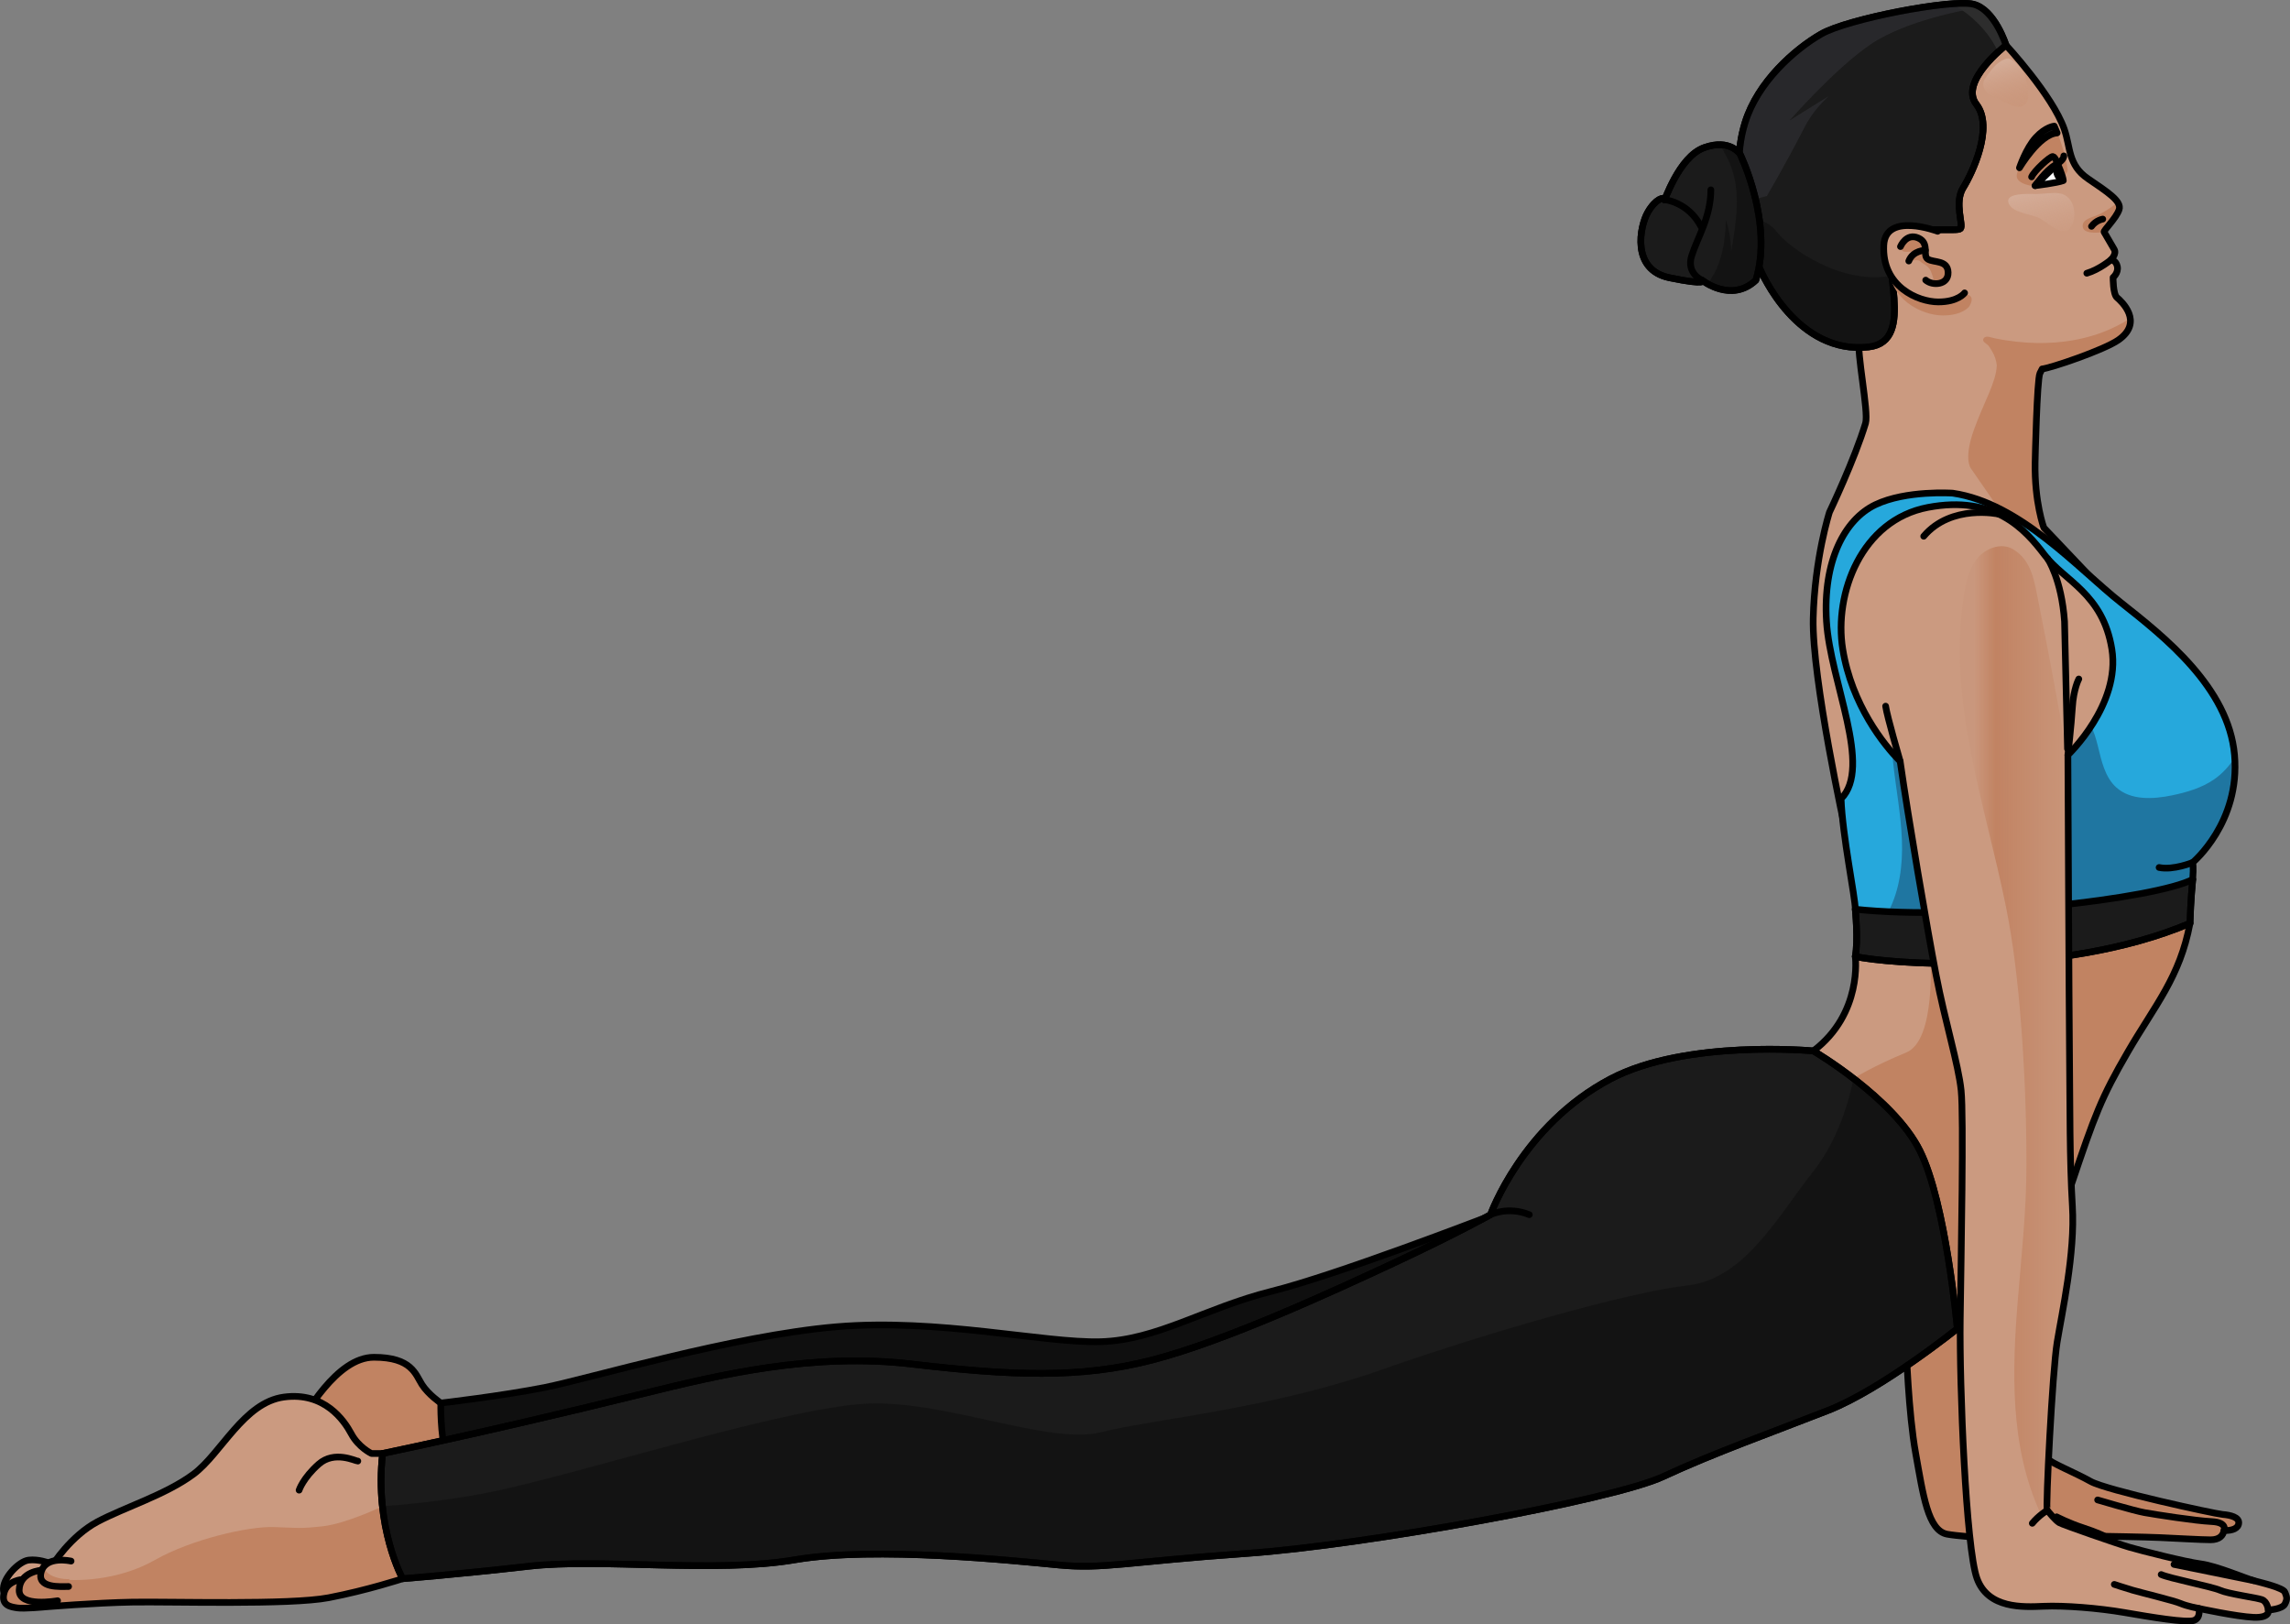 <?xml version="1.0" encoding="utf-8"?>
<!-- Generator: Adobe Illustrator 22.0.0, SVG Export Plug-In . SVG Version: 6.00 Build 0)  -->
<svg version="1.1" id="Layer_1" xmlns="http://www.w3.org/2000/svg" xmlns:xlink="http://www.w3.org/1999/xlink" x="0px" y="0px"
	 width="342.457px" height="242.936px" viewBox="0 0 342.457 242.936" enable-background="new 0 0 342.457 242.936"
	 xml:space="preserve">
<rect x="0" y="0" width="342.457" height="242.936" fill="#808080" stroke="none"/>
<g>
	<path fill="#CB9A80" d="M7.252,233.723c0,0-1.495-0.58-2.965-0.411c-1.471,0.168-4.004,2.777-3.772,4.58s6.738,0.735,6.738,0.735"
		/>
	<path fill="none" stroke="#000000" stroke-linecap="round" stroke-linejoin="round" stroke-miterlimit="10" d="M7.252,233.723
		c0,0-1.495-0.58-2.965-0.411c-1.471,0.168-4.004,2.777-3.772,4.58s6.738,0.735,6.738,0.735"/>
	<path fill="#C18362" d="M65.919,209.825c0,0-1.857-1.258-2.822-2.775c-0.965-1.517-1.517-4.069-7.172-4.069
		s-10.206,8.689-11.517,10.275s0,4.276,0,4.276l8.413,7.862l10.068-2.541l5.933-4.739L65.919,209.825z"/>
	<path fill="none" stroke="#000000" stroke-linecap="round" stroke-linejoin="round" stroke-miterlimit="10" d="M65.919,209.825
		c0,0-1.857-1.258-2.822-2.775c-0.965-1.517-1.517-4.069-7.172-4.069s-10.206,8.689-11.517,10.275s0,4.276,0,4.276l8.413,7.862
		l10.068-2.541l5.933-4.739L65.919,209.825z"/>
	<path fill="#CB9A80" d="M3.388,236.208c0,0-2.291,0.098-2.778,2.009s1.012,2.098,1.986,2.248s4.122-0.15,4.122-0.15
		s7.462-0.615,13.077-0.717s23.529,0.459,29.344-0.657c5.815-1.116,11.07-2.847,11.07-2.847s-1.325-15.85-2.989-18.723h-1.672
		c0,0-1.938-0.929-3.012-2.941c-1.073-2.012-4.024-6.305-10.061-5.5c-6.037,0.805-9.39,8.451-13.549,11.537
		s-10.329,4.964-14.354,7.11c-4.024,2.146-6.707,6.439-6.707,6.439"/>
	<path fill="#C18362" d="M2.596,240.465c0.974,0.15,4.122-0.15,4.122-0.15s7.462-0.615,13.077-0.717
		c5.615-0.102,23.529,0.459,29.344-0.657c5.815-1.116,11.07-2.847,11.07-2.847s-0.473-5.656-1.209-10.823h-1.805
		c0,0-5.432,2.605-8.952,2.988c-3.52,0.382-3.61,0.233-7.331,0.113c-3.722-0.12-12.257,1.805-17.767,4.94
		c-5.51,3.134-12.005,3.232-14.537,2.799c-0.685-0.117-1.527-0.623-2.39-1.29l-2.831,1.387c0,0-2.291,0.097-2.778,2.009
		C0.123,240.128,1.621,240.315,2.596,240.465z"/>
	<path fill="none" stroke="#000000" stroke-linecap="round" stroke-linejoin="round" stroke-miterlimit="10" d="M3.388,236.208
		c0,0-2.291,0.098-2.778,2.009s1.012,2.098,1.986,2.248s4.122-0.15,4.122-0.15s7.462-0.615,13.077-0.717s23.529,0.459,29.344-0.657
		c5.815-1.116,11.07-2.847,11.07-2.847s-1.325-15.85-2.989-18.723h-1.672c0,0-1.938-0.929-3.012-2.941
		c-1.073-2.012-4.024-6.305-10.061-5.5c-6.037,0.805-9.39,8.451-13.549,11.537s-10.329,4.964-14.354,7.11
		c-4.024,2.146-6.707,6.439-6.707,6.439"/>
	<path fill="#0F0F0F" stroke="#000000" stroke-linecap="round" stroke-linejoin="round" stroke-miterlimit="10" d="M221.919,182.191
		c0.148-0.08-21.937,8.466-31.815,10.936c-9.878,2.47-17.052,7.291-25.519,7.526s-24.225-3.528-39.513-2.234
		s-37.044,7.762-43.511,9.055c-6.468,1.294-15.641,2.352-15.641,2.352s-0.118,4.506,0.823,8.074
		c10.701,1.804,91.609-3.84,91.609-3.84l56.447-10.113l8.099-16.817L221.919,182.191z"/>
	<g>
		<g>
			<g>
				<path fill="#CB9A80" d="M305.644,78.922c0,0-1.414-3.795-1.303-9.773c0.009-0.495,0.275-12.395,0.717-13.32
					c0.109-0.229,0.222-0.438,0.334-0.655c1.247-0.111,9.235-2.822,11.39-4.321c3.884-2.702,0.413-5.841-0.196-6.35
					c-0.61-0.508-0.583-3.011-0.583-3.011s0.817-0.673,0.638-1.621c-0.179-0.947-0.949-1.028-0.949-1.028s0.882-0.86,0.476-1.547
					c-0.477-0.803-1.517-2.606-1.517-2.606c-0.079-0.231,1.82-2.066,2.25-3.339c0.431-1.273-1.784-2.662-4.658-4.63
					c-3.015-2.063-2.573-4.65-3.549-7.432c-1.778-5.06-8.705-12.538-8.705-12.538s-6.338-1.82-11.207,2.342
					c-4.869,4.162-19.537,29.398-17.42,35.591c0.744,2.178,2.07,3.848,3.533,5.218c1.068,0.355,2.12,0.705,3.164,1.05
					c-0.458,1.575,1.427,10.672,0.925,12.338c-1.637,5.432-5.399,13.311-5.399,13.311s-2.22,6.893-2.431,15.873
					c-0.211,8.979,4.803,31.687,4.803,31.687l9.684,0.989l13.792-19.15l2.771-9.201l13.039-7.759L305.644,78.922z"/>
				<path fill="#C18362" d="M298.773,51.15l0.311,0.09C298.848,50.588,298.773,51.15,298.773,51.15z"/>
				<path fill="#C18362" d="M311.465,33.95c0.172,1.263,3.185,0.741,3.185,0.741c-0.079-0.231,1.82-2.066,2.251-3.339
					c0.116-0.342,0.035-0.692-0.191-1.06c-0.7,0.507-1.815,1.285-2.562,1.66C312.989,32.535,311.294,32.686,311.465,33.95z"/>
				<path fill="#C18362" d="M305.058,55.829c0.11-0.229,0.222-0.438,0.334-0.655c1.247-0.111,9.236-2.822,11.391-4.321
					c1.172-0.816,1.667-1.67,1.78-2.481c0.017-0.253,0.033-0.514-0.008-0.789c-0.614,0.442-1.303,0.81-1.952,1.143
					c-2.449,1.257-5.146,2.009-7.872,2.352c-1.831,0.231-3.684,0.276-5.526,0.165c-1.079-0.065-2.154-0.184-3.223-0.35
					c-0.575-0.089-1.148-0.193-1.719-0.309c-0.398-0.081-1.183-0.419-1.532-0.086c-0.054,0.051-0.093,0.102-0.118,0.152
					c-0.23,0.444,0.443,0.722,0.674,0.966c0.242,0.255,0.437,0.625,0.62,0.925c0.387,0.634,0.625,1.356,0.703,2.095
					c-0.109,2.599-1.915,5.443-3.426,9.651c-1.583,4.409-0.451,5.761-0.451,5.761c1.401,2.027,2.801,4.054,4.201,6.081
					c0.555,0.803,1.1,1.722,1.679,2.639l5.032,0.153c0,0-1.414-3.795-1.303-9.773C304.35,68.654,304.616,56.755,305.058,55.829z"/>
				<path fill="none" stroke="#000000" stroke-linecap="round" stroke-linejoin="round" stroke-miterlimit="10" d="M305.644,78.922
					c0,0-1.414-3.795-1.303-9.773c0.009-0.495,0.275-12.395,0.717-13.32c0.109-0.229,0.222-0.438,0.334-0.655
					c1.247-0.111,9.235-2.822,11.39-4.321c3.884-2.702,0.413-5.841-0.196-6.35c-0.61-0.508-0.583-3.011-0.583-3.011
					s0.817-0.673,0.638-1.621c-0.179-0.947-0.949-1.028-0.949-1.028s0.882-0.86,0.476-1.547c-0.477-0.803-1.517-2.606-1.517-2.606
					c-0.079-0.231,1.82-2.066,2.25-3.339c0.431-1.273-1.784-2.662-4.658-4.63c-3.015-2.063-2.573-4.65-3.549-7.432
					c-1.778-5.06-8.705-12.538-8.705-12.538s-6.338-1.82-11.207,2.342c-4.869,4.162-19.537,29.398-17.42,35.591
					c0.744,2.178,2.07,3.848,3.533,5.218c1.068,0.355,2.12,0.705,3.164,1.05c-0.458,1.575,1.427,10.672,0.925,12.338
					c-1.637,5.432-5.399,13.311-5.399,13.311s-2.22,6.893-2.431,15.873c-0.211,8.979,4.803,31.687,4.803,31.687l9.684,0.989
					l13.792-19.15l2.771-9.201l13.039-7.759L305.644,78.922z"/>
				<path fill="#C18362" d="M304.301,27.878c0,0-2.824-0.278-2.714-1.652c0.11-1.374,3.182-6.262,6.048-6.342
					c0.847,1.789,1.61,5.132,1.563,5.578C309.045,26.915,304.301,27.878,304.301,27.878z"/>
				<path fill="none" stroke="#000000" stroke-linecap="round" stroke-linejoin="round" stroke-miterlimit="10" d="M314.457,32.766
					c0,0-1.013,0.16-1.683,1.084"/>
				<path fill="#1B1B1B" stroke="#000000" stroke-linecap="round" stroke-linejoin="round" stroke-miterlimit="10" d="
					M301.999,25.097c0,0,2.95-5.018,5.636-5.213l-0.431-1.025c0,0-1.284,0.103-2.762,1.712S301.999,25.097,301.999,25.097z"/>
				<path fill="none" stroke="#000000" stroke-linecap="round" stroke-linejoin="round" stroke-miterlimit="10" d="M304.341,27.763
					c0,0,1.688-2.374,3.037-3.103c1.348-0.728,1.253-1.346,1.253-1.346"/>
				<path fill="#FFFFFF" d="M307.691,24.478c0,0,0.802,1.789,0.865,2.532c-0.947,0.362-4.215,0.753-4.215,0.753L307.691,24.478z"/>
				<path fill="none" stroke="#000000" stroke-linecap="round" stroke-linejoin="round" stroke-miterlimit="10" d="M307.691,24.478
					c0,0,0.802,1.789,0.865,2.532c-0.947,0.362-4.215,0.753-4.215,0.753L307.691,24.478z"/>
				<path fill="none" stroke="#000000" stroke-linecap="round" stroke-linejoin="round" stroke-miterlimit="10" d="M307.691,24.478
					c0,0-0.33-1.01-0.702-1.069c-0.372-0.059-2.801,2.146-3.176,3.044"/>
				<path d="M308.225,25.795c0.207,0.604,0.133,1.176-0.162,1.277c-0.297,0.102-0.705-0.306-0.911-0.91
					c-0.206-0.604-0.133-1.176,0.164-1.277C307.611,24.783,308.019,25.191,308.225,25.795z"/>
				<path fill="#1B1B1B" stroke="#000000" stroke-linecap="round" stroke-linejoin="round" stroke-miterlimit="10" d="
					M283.112,34.849c6.364-0.885,9.578-0.213,10.067-0.668c0.489-0.455-0.968-3.895,0.399-6.089s4.63-9.067,1.982-12.486
					c-2.647-3.419,4.427-8.854,4.427-8.854s-1.678-5.353-4.911-6.126c-3.231-0.773-18.762,2.175-22.741,4.467
					c-3.978,2.292-9.498,7.17-11.371,13.241c-1.363,4.419-0.639,7.145-1.068,8.752c0.947,2.631,1.57,5.468,1.613,8.239
					c1.381,1.133,1.24,3.633,1.54,4.508c0.394,1.149,5.803,13.258,16.405,12.054C286.753,51.059,281.049,38.914,283.112,34.849z"/>
				<g>
					<path opacity="0.5" fill="#37373C" d="M259.897,27.086c0.359,0.998,0.672,2.025,0.924,3.069l3.391-0.829
						c0,0,2.421-4.046,5.714-10.419c0.926-1.793,2.21-3.297,3.572-4.546l-5.894,3.674c0,0,6.936-7.935,12.276-11.496
						c5.341-3.561,14.472-5.119,14.472-5.119l-0.648-0.916c-4.945-0.047-17.801,2.535-21.369,4.59
						c-3.978,2.292-9.498,7.17-11.371,13.241C259.603,22.753,260.327,25.479,259.897,27.086z"/>
				</g>
				<path fill="#2D2D2D" d="M294.365,2.22c-0.764-0.61-1.549-1.122-2.344-1.591c1.306-0.097,2.349-0.098,2.957,0.035
					c3.344,0.731,5.01,6.089,5.01,6.089s-0.499,0.374-1.19,0.988C297.84,5.692,296.368,3.818,294.365,2.22z"/>
				<path opacity="0.5" fill="#0C0C0C" d="M282.906,41.22c-7.5,1.446-15.257-4.079-17.122-6.469
					c-1.336-1.712-2.709-1.967-4.448-1.81c0.005,0.041,0.007,0.082,0.012,0.124c0.032,0.261,0.056,0.522,0.079,0.784
					c0.01,0.117,0.023,0.235,0.032,0.352c0.026,0.376,0.044,0.751,0.05,1.125c1.381,1.133,1.24,3.633,1.54,4.509
					c0.304,0.885,3.587,8.269,9.923,11.066c1.833,0.687,3.974,1.08,6.482,0.988C284.211,51.348,283.446,46.003,282.906,41.22z"/>
				<path fill="none" stroke="#000000" stroke-linecap="round" stroke-linejoin="round" stroke-miterlimit="10" d="M283.112,34.849
					c6.364-0.885,9.578-0.213,10.067-0.668c0.489-0.455-0.968-3.895,0.399-6.089s4.63-9.067,1.982-12.486
					c-2.647-3.419,4.427-8.854,4.427-8.854s-1.678-5.353-4.911-6.126c-3.231-0.773-18.762,2.175-22.741,4.467
					c-3.978,2.292-9.498,7.17-11.371,13.241c-1.363,4.419-0.639,7.145-1.068,8.752c0.947,2.631,1.57,5.468,1.613,8.239
					c1.381,1.133,1.24,3.633,1.54,4.508c0.394,1.149,5.803,13.258,16.405,12.054C286.753,51.059,281.049,38.914,283.112,34.849z"/>
				<path fill="#C18362" d="M290.456,36.614c0,0-7.815-2.952-8.056,2.098c-0.296,6.181,5.14,8.459,8.141,8.464
					c3.001,0.005,3.944-1.348,3.944-1.348s1.313-1.928-1.02-1.842"/>
				<path fill="#CB9A80" d="M289.765,34.591c0,0-7.815-2.952-8.056,2.098c-0.296,6.181,5.14,8.459,8.141,8.464
					c3.001,0.005,3.944-1.348,3.944-1.348"/>
				<path fill="#C18362" d="M284.384,36.535c0,0-0.232,0.916,0.275,1.073c0.508,0.157,1.555-0.106,1.777,0.184
					c0.223,0.289-1.117,0.773-0.925,1.097c0.192,0.324,1.22-0.234,1.631,0.183c0.411,0.417,1.222,0.615,1.599,1.477
					c0.377,0.862,0.537,1.855,0.537,1.855s2.364,0.043,2.051-1.657c-0.312-1.699-1.886-1.626-2.296-1.736
					c-0.41-0.11-1.155-0.569-1.104-1.472c0.053-0.903-1.144-2.226-1.779-2.127C285.514,35.513,284.987,35.74,284.384,36.535z"/>
				<path fill="none" stroke="#000000" stroke-linecap="round" stroke-linejoin="round" stroke-miterlimit="10" d="M289.765,34.591
					c0,0-7.815-2.952-8.056,2.098c-0.296,6.181,5.14,8.459,8.141,8.464c3.001,0.005,3.944-1.348,3.944-1.348"/>
				<path fill="none" stroke="#000000" stroke-linecap="round" stroke-linejoin="round" stroke-miterlimit="10" d="M284.204,36.875
					c0,0,0.859-2.072,2.652-1.288c1.792,0.785,0.564,2.645,1.468,3.183c0.904,0.538,2.954,0.091,3.006,1.979
					c0.053,1.888-2.341,2.029-3.349,1.145"/>
				<path fill="none" stroke="#000000" stroke-linecap="round" stroke-linejoin="round" stroke-miterlimit="10" d="M287.928,37.429
					c0,0-1.845-0.01-2.479,1.604"/>
			</g>
		</g>
		<path fill="none" stroke="#000000" stroke-linecap="round" stroke-linejoin="round" stroke-miterlimit="10" d="M315.691,38.844
			c0,0-1.724,1.46-3.62,2.018"/>
		<path fill="#1B1B1B" stroke="#000000" stroke-linecap="round" stroke-linejoin="round" stroke-miterlimit="10" d="M260.216,23.045
			c0,0-1.503-2.351-5.357-0.969c-3.854,1.382-5.964,8.241-5.964,7.78c0-0.461-1.3-0.172-2.486,1.903
			c-1.186,2.075-2.52,8.59,3.261,9.78c5.781,1.189,4.892,0.387,4.892,0.387s4.343,3.441,8.014-0.018
			C265.235,33.241,260.216,23.045,260.216,23.045z"/>
		<path opacity="0.5" fill="#0C0C0C" d="M257.223,21.646c0.509,0.936,1.052,1.855,1.466,2.836c1.713,4.057,0.974,8.68,0.207,13.017
			c-0.05-1.583-0.314-3.159-0.783-4.672c-0.092,2.18-0.311,4.381-1.04,6.437c-0.403,1.136-0.983,2.225-1.729,3.17
			c1.414,0.807,4.507,2.042,7.233-0.526c2.658-8.667-2.361-18.863-2.361-18.863S259.34,21.686,257.223,21.646z"/>
		<path fill="none" stroke="#000000" stroke-linecap="round" stroke-linejoin="round" stroke-miterlimit="10" d="M260.216,23.045
			c0,0-1.503-2.351-5.357-0.969c-3.854,1.382-5.964,8.241-5.964,7.78c0-0.461-1.3-0.172-2.486,1.903
			c-1.186,2.075-2.52,8.59,3.261,9.78c5.781,1.189,4.892,0.387,4.892,0.387s4.343,3.441,8.014-0.018
			C265.235,33.241,260.216,23.045,260.216,23.045z"/>
	</g>
	<path fill="#CB9A80" d="M285.074,201.485c0,0,0.302,9.76,1.409,15.897s1.811,11.547,4.729,12.062s10.76,0.716,14.938,1.622
		s8.583,1.904,9.103,0.591c0.521-1.314-0.501-1.907-0.501-1.907s6.032,0.099,8.24,0.198s6.263,0.33,7.581,0.33
		s1.879-0.626,2.011-1.384c1.285,0.033,2.175-0.33,2.208-1.154c0.033-0.824-1.187-1.154-2.406-1.253s-17.404-3.626-19.744-4.944
		c-2.34-1.318-6.064-2.802-6.493-3.428c-0.429-0.626-8.089-25.875-8.089-25.875L285.074,201.485z"/>
	<path fill="#C18362" d="M285.074,201.485c0,0,0.302,9.76,1.409,15.897s1.811,11.547,4.729,12.062s10.76,0.716,14.938,1.622
		s8.583,1.904,9.103,0.591c0.521-1.314-0.501-1.907-0.501-1.907s6.032,0.099,8.24,0.198s6.263,0.33,7.581,0.33
		s1.879-0.626,2.011-1.384c1.285,0.033,2.175-0.33,2.208-1.154c0.033-0.824-1.187-1.154-2.406-1.253s-17.404-3.626-19.744-4.944
		c-2.34-1.318-6.064-2.802-6.493-3.428c-0.429-0.626-8.089-25.875-8.089-25.875L285.074,201.485z"/>
	<path fill="none" stroke="#000000" stroke-linecap="round" stroke-linejoin="round" stroke-miterlimit="10" d="M285.074,201.485
		c0,0,0.302,9.76,1.409,15.897s1.811,11.547,4.729,12.062s10.76,0.716,14.938,1.622s8.583,1.904,9.103,0.591
		c0.521-1.314-0.501-1.907-0.501-1.907s6.032,0.099,8.24,0.198s6.263,0.33,7.581,0.33s1.879-0.626,2.011-1.384
		c1.285,0.033,2.175-0.33,2.208-1.154c0.033-0.824-1.187-1.154-2.406-1.253s-17.404-3.626-19.744-4.944
		c-2.34-1.318-6.064-2.802-6.493-3.428c-0.429-0.626-8.089-25.875-8.089-25.875L285.074,201.485z"/>
	<path fill="#CB9A80" d="M277.449,143.04c0,0,1.125,8.513-6.266,14.126c1.777,13.378,21.517,41.537,21.517,41.537
		s13.533-11.057,17.057-21.526s4.46-12.995,8.482-19.918c4.023-6.923,7.765-11.133,9.262-19.178
		C314.124,135.275,277.449,143.04,277.449,143.04z"/>
	<path fill="#C18362" d="M318.24,157.26c4.023-6.923,7.765-11.133,9.262-19.178c-8.641-1.813-26.999,0.785-38.918,2.851
		c0.198,2.522,0.912,14.642-3.51,16.463c-4.939,2.034-7.902,3.885-7.902,3.885l3.3,17.977c5.837,10.325,12.229,19.446,12.229,19.446
		s13.533-11.057,17.057-21.526C313.282,166.709,314.217,164.183,318.24,157.26z"/>
	<path fill="none" stroke="#000000" stroke-linecap="round" stroke-linejoin="round" stroke-miterlimit="10" d="M277.449,143.04
		c0,0,1.125,8.513-6.266,14.126c1.777,13.378,21.517,41.537,21.517,41.537s13.533-11.057,17.057-21.526s4.46-12.995,8.482-19.918
		c4.023-6.923,7.765-11.133,9.262-19.178C314.124,135.275,277.449,143.04,277.449,143.04z"/>
	<path fill="#1B1B1B" stroke="#000000" stroke-linecap="round" stroke-linejoin="round" stroke-miterlimit="10" d="M277.449,135.979
		c0,0,0.466,4.629,0,7.061c4.399,1.029,30.594,3.274,50.052-4.958c0.094-3.461,0.409-6.568,0.409-6.568L277.449,135.979z"/>
	<path fill="none" stroke="#000000" stroke-linecap="round" stroke-linejoin="round" stroke-miterlimit="10" d="M277.449,135.979
		c0,0,0.466,4.629,0,7.061c4.399,1.029,30.594,3.274,50.052-4.958c0.094-3.461,0.409-6.568,0.409-6.568L277.449,135.979z"/>
	<path id="changecolor_47_" fill="#26A8DC" d="M292.028,73.754c0,0-6.97-0.482-11.579,1.726s-7.869,8.429-7.307,17.459
		s6.908,21.754,2.184,26.517c0.188,5.508,2.123,14.736,2.123,16.523c16.671,1.786,45.102-1.637,50.461-4.466
		c0.149-1.935,0-2.531,0-2.531s7.145-5.953,6.252-16.076s-10.569-17.714-16.969-22.775C310.792,85.072,302.14,75.237,292.028,73.754
		z"/>
	<path opacity="0.3" fill="#0F0018" d="M331.077,116.576c-1.837,1.258-4.024,1.902-6.204,2.358c-2.87,0.601-6.202,0.793-8.383-1.166
		c-1.702-1.528-2.214-3.939-2.758-6.161c-0.544-2.222-1.37-4.627-3.361-5.754c-1.473-0.834-3.273-0.776-4.958-0.609
		c-2.702,0.268-5.382,0.755-8.005,1.456c-3.385,0.904-7.193,2.117-10.201,0.32c-0.577-0.345-1.186-0.811-1.845-0.676
		c-0.372,0.076-0.679,0.338-0.933,0.621c-1.609,1.796-1.59,4.488-1.342,6.887c0.409,3.945,1.192,7.855,1.336,11.818
		c0.133,3.662-0.339,7.445-2.028,10.677c16.831,0.784,40.657-2.27,45.515-4.834c0.149-1.935,0-2.531,0-2.531
		s6.937-5.801,6.268-15.673C333.359,114.586,332.332,115.717,331.077,116.576z"/>
	<path fill="none" stroke="#000000" stroke-linecap="round" stroke-linejoin="round" stroke-miterlimit="10" d="M292.028,73.754
		c0,0-6.97-0.482-11.579,1.726s-7.869,8.429-7.307,17.459s6.908,21.754,2.184,26.517c0.188,5.508,2.123,14.736,2.123,16.523
		c16.671,1.786,45.102-1.637,50.461-4.466c0.149-1.935,0-2.531,0-2.531s7.145-5.953,6.252-16.076s-10.569-17.714-16.969-22.775
		C310.792,85.072,302.14,75.237,292.028,73.754z"/>
	<path fill="#1B1B1B" stroke="#000000" stroke-linecap="round" stroke-linejoin="round" stroke-miterlimit="10" d="M271.183,157.166
		c0,0,11.976,7.024,15.909,14.891c3.934,7.867,5.607,26.646,5.607,26.646s-11.272,9.07-19.296,12.217s-17.307,6.451-24.702,9.912
		c-7.395,3.461-44.37,10.227-62.307,11.486c-17.937,1.259-21.398,2.36-28.006,1.731c-6.608-0.629-27.534-2.832-39.492-0.787
		c-11.958,2.045-28.951-0.264-39.807,0.969c-10.856,1.234-18.881,1.863-18.881,1.863s-4.248-7.71-2.989-18.723
		c14.161-2.989,27.534-6.136,39.02-8.968c11.486-2.832,25.332-6.136,40.122-4.406c14.79,1.731,25.174,2.203,36.031-0.629
		c10.856-2.832,26.59-10.07,36.031-14.475c9.44-4.406,14.475-7.238,14.475-7.238s4.742-13.333,17.937-20.297
		C252.163,155.379,271.183,157.166,271.183,157.166z"/>
	<path opacity="0.5" fill="#0C0C0C" d="M287.093,172.057c-2.06-4.12-6.324-8.006-9.921-10.776
		c-0.562,2.904-2.131,8.987-6.027,13.927c-5.319,6.745-10.265,16.076-18.808,17.031c-8.544,0.955-29.228,6.801-45.865,12.646
		s-34.174,7.363-41.818,9.302c-7.644,1.939-22.933-4.674-34.624-4.29c-11.691,0.384-40.919,9.788-55.308,12.955
		c-5.708,1.256-12.003,1.99-17.526,2.419c0.708,6.62,3.014,10.823,3.014,10.823s8.025-0.629,18.881-1.863
		c10.856-1.233,27.849,1.076,39.807-0.969c11.958-2.045,32.884,0.157,39.492,0.787c6.608,0.629,10.07-0.472,28.007-1.731
		s54.911-8.024,62.307-11.486c7.395-3.462,16.678-6.766,24.702-9.913c8.025-3.147,19.296-12.217,19.296-12.217
		S291.027,179.924,287.093,172.057z"/>
	<path fill="none" stroke="#000000" stroke-linecap="round" stroke-linejoin="round" stroke-miterlimit="10" d="M271.183,157.166
		c0,0,11.976,7.024,15.909,14.891c3.934,7.867,5.607,26.646,5.607,26.646s-11.272,9.07-19.296,12.217s-17.307,6.451-24.702,9.912
		c-7.395,3.461-44.37,10.227-62.307,11.486c-17.937,1.259-21.398,2.36-28.006,1.731c-6.608-0.629-27.534-2.832-39.492-0.787
		c-11.958,2.045-28.951-0.264-39.807,0.969c-10.856,1.234-18.881,1.863-18.881,1.863s-4.248-7.71-2.989-18.723
		c14.161-2.989,27.534-6.136,39.02-8.968c11.486-2.832,25.332-6.136,40.122-4.406c14.79,1.731,25.174,2.203,36.031-0.629
		c10.856-2.832,26.59-10.07,36.031-14.475c9.44-4.406,14.475-7.238,14.475-7.238s4.742-13.333,17.937-20.297
		C252.163,155.379,271.183,157.166,271.183,157.166z"/>
	<path fill="none" stroke="#000000" stroke-linecap="round" stroke-linejoin="round" stroke-miterlimit="10" d="M222.898,181.655
		c0,0,2.605-1.299,5.801,0"/>
	<path fill="#CB9A80" d="M309.243,112.907c0,0,7.915-7.512,6.573-15.83c-1.342-8.317-7.11-10.195-10.061-14.086
		c-2.951-3.89-7.512-8.988-17.44-7.11c-9.927,1.878-14.086,12.879-12.744,21.196c1.341,8.317,6.171,14.354,8.586,16.769
		c1.207,8.452,4.025,24.952,5.366,31.928c1.342,6.976,3.354,13.415,3.756,17.305c0.402,3.89,0,24.281-0.134,34.209
		c-0.134,9.927,0.847,34.209,2.503,38.77c1.656,4.561,6.888,4.293,9.973,4.159c3.085-0.134,8.183,0.268,12.074,0.939
		c3.89,0.671,9.331,1.584,10.404,1.181s0.728-1.792,0.728-1.792s5.641,1.224,8.202,1.33c2.561,0.106,2.18-1.095,2.18-1.095
		s2.089-0.094,2.498-0.913s0.247-1.06,0-1.74s-3.552-1.434-4.678-1.742c-1.126-0.307-5.55-2.196-7.904-2.504
		c-2.355-0.307-8.792-1.941-10.683-2.492c-1.89-0.551-9.989-3.368-10.501-3.676c-0.512-0.307-1.536-1.536-1.792-1.843
		c-0.256-0.307,0.768-20.736,1.484-25.138c0.717-4.402,2.712-13.29,2.284-20.335c-0.428-7.045-0.353-15.064-0.428-21.883
		C309.415,151.695,309.243,112.907,309.243,112.907z"/>
	<linearGradient id="SVGID_1_" gradientUnits="userSpaceOnUse" x1="295.2" y1="154.108" x2="311.906" y2="154.108">
		<stop  offset="0" style="stop-color:#C18362;stop-opacity:0.1"/>
		<stop  offset="0.197" style="stop-color:#C18362"/>
		<stop  offset="1" style="stop-color:#C18362;stop-opacity:0"/>
	</linearGradient>
	<path fill="url(#SVGID_1_)" d="M306.226,225.963c-0.027-0.032-0.058-0.069-0.077-0.092c-0.256-0.307,0.768-20.736,1.485-25.138
		c0.358-2.202,1.037-5.526,1.572-9.18c0.062-4.561,0.275-9.117,0.582-13.671c-0.282-6.395-0.232-13.348-0.299-19.368
		c-0.069-6.239-0.218-39.23-0.243-44.802c-1.351-7.878-2.808-15.737-4.377-23.574c-0.643-3.21-1.019-6.317-3.827-7.999
		c-1.759-1.053-4.168-0.15-5.433,1.464c-1.266,1.614-1.661,3.726-1.961,5.755c-2.352,15.901,3.195,30.757,6.308,46.131
		c1.162,5.735,1.809,11.563,2.266,17.397c0.557,7.114,0.831,14.251,0.823,21.387c-0.007,6.751-0.723,13.26-1.269,19.892
		c-0.89,10.804-1.256,22.245,3.432,32.307C305.684,226.659,305.969,226.375,306.226,225.963z"/>
	<path fill="none" stroke="#000000" stroke-linecap="round" stroke-linejoin="round" stroke-miterlimit="10" d="M309.243,112.907
		c0,0,7.915-7.512,6.573-15.83c-1.342-8.317-7.11-10.195-10.061-14.086c-2.951-3.89-7.512-8.988-17.44-7.11
		c-9.927,1.878-14.086,12.879-12.744,21.196c1.341,8.317,6.171,14.354,8.586,16.769c1.207,8.452,4.025,24.952,5.366,31.928
		c1.342,6.976,3.354,13.415,3.756,17.305c0.402,3.89,0,24.281-0.134,34.209c-0.134,9.927,0.847,34.209,2.503,38.77
		c1.656,4.561,6.888,4.293,9.973,4.159c3.085-0.134,8.183,0.268,12.074,0.939c3.89,0.671,9.331,1.584,10.404,1.181
		s0.728-1.792,0.728-1.792s5.641,1.224,8.202,1.33c2.561,0.106,2.18-1.095,2.18-1.095s2.089-0.094,2.498-0.913s0.247-1.06,0-1.74
		s-3.552-1.434-4.678-1.742c-1.126-0.307-5.55-2.196-7.904-2.504c-2.355-0.307-8.792-1.941-10.683-2.492
		c-1.89-0.551-9.989-3.368-10.501-3.676c-0.512-0.307-1.536-1.536-1.792-1.843c-0.256-0.307,0.768-20.736,1.484-25.138
		c0.717-4.402,2.712-13.29,2.284-20.335c-0.428-7.045-0.353-15.064-0.428-21.883C309.415,151.695,309.243,112.907,309.243,112.907z"
		/>
	<path fill="none" stroke="#000000" stroke-linecap="round" stroke-linejoin="round" stroke-miterlimit="10" d="M306.15,225.871
		c0,0-1.294,0.786-2.231,1.94"/>
	<path fill="none" stroke="#000000" stroke-linecap="round" stroke-linejoin="round" stroke-miterlimit="10" d="M328.827,240.545
		c0,0-1.727-0.316-2.737-0.749c-1.01-0.433-5.941-1.623-7.167-1.983s-2.741-0.866-2.741-0.866"/>
	<path fill="none" stroke="#000000" stroke-linecap="round" stroke-linejoin="round" stroke-miterlimit="10" d="M339.209,240.78
		c0,0-0.114-1.276-0.98-1.565c-0.866-0.289-5.037-0.856-6.229-1.39s-7.688-1.811-8.806-2.351"/>
	<path fill="none" stroke="#000000" stroke-linecap="round" stroke-linejoin="round" stroke-miterlimit="10" d="M298.897,76.886
		c0,0-7.094-1.559-11.216,3.312"/>
	<path fill="none" stroke="#000000" stroke-linecap="round" stroke-linejoin="round" stroke-miterlimit="10" d="M306.214,83.552
		c0,0,2.076,3.017,2.526,9.387l0.446,19.046"/>
	<path fill="none" stroke="#000000" stroke-linecap="round" stroke-linejoin="round" stroke-miterlimit="10" d="M309.243,112.907
		c0,0,0.503-4.38,0.675-7.153c0.171-2.773,0.957-4.21,0.957-4.21"/>
	<path fill="none" stroke="#000000" stroke-linecap="round" stroke-linejoin="round" stroke-miterlimit="10" d="M284.157,113.846
		c0,0-1.947-6.668-2.172-8.242"/>
	<path fill="none" stroke="#000000" stroke-linecap="round" stroke-linejoin="round" stroke-miterlimit="10" d="M314.752,229.75
		c0,0-1.136-0.586-3.26-1.275c-2.124-0.689-3.933-1.633-3.933-1.633"/>
	<path fill="none" stroke="#000000" stroke-linecap="round" stroke-linejoin="round" stroke-miterlimit="10" d="M332.584,228.893
		c0,0,0.576-1.23-1.863-1.343c-2.439-0.112-8.399-1.047-10.025-1.338c-1.626-0.291-7.006-1.895-7.006-1.895"/>
	
		<line fill="none" stroke="#000000" stroke-linecap="round" stroke-linejoin="round" stroke-miterlimit="10" x1="337.029" y1="236.385" x2="325.109" y2="233.96"/>
	<path fill="#C18362" d="M6.259,234.826c0,0-3.307,0.158-3.391,2.965c-0.079,2.659,5.741,1.599,5.741,1.599"/>
	<path fill="none" stroke="#000000" stroke-linecap="round" stroke-linejoin="round" stroke-miterlimit="10" d="M6.259,234.826
		c0,0-3.307,0.158-3.391,2.965c-0.079,2.659,5.741,1.599,5.741,1.599"/>
	<path fill="#CB9A80" d="M10.629,233.462c0,0-3.775-0.878-4.467,1.621s2.925,2.18,4.095,2.18"/>
	<path fill="#C18362" d="M7.243,235.33c-0.361-0.283-0.585-0.65-0.692-1.033c-0.169,0.215-0.303,0.474-0.389,0.785
		c-0.691,2.499,2.925,2.18,4.094,2.18l0.109-1.111C9.409,236.211,8.003,235.927,7.243,235.33z"/>
	<path fill="none" stroke="#000000" stroke-linecap="round" stroke-linejoin="round" stroke-miterlimit="10" d="M10.629,233.462
		c0,0-3.775-0.878-4.467,1.621s2.925,2.18,4.095,2.18"/>
	<path fill="none" stroke="#000000" stroke-linecap="round" stroke-linejoin="round" stroke-miterlimit="10" d="M53.509,218.505
		c-0.363,0-3.491-1.628-5.848,0.457c-2.358,2.086-2.933,3.891-2.933,3.891"/>
	<linearGradient id="SVGID_2_" gradientUnits="userSpaceOnUse" x1="304.749" y1="28.585" x2="308.753" y2="46.221">
		<stop  offset="0" style="stop-color:#D4AC97"/>
		<stop  offset="1" style="stop-color:#C18362;stop-opacity:0"/>
	</linearGradient>
	<path fill="url(#SVGID_2_)" d="M300.456,29.641c-0.177,0.215-0.211,0.501-0.023,0.88c0.702,1.416,3.457,1.463,4.714,2.202
		c1.154,0.679,2.17,1.756,3.505,1.862c0.15,0.012,0.305,0.01,0.446-0.044c0.177-0.067,0.313-0.21,0.431-0.358
		c1.27-1.591,0.796-4.919-1.536-5.27c-1.106-0.167-2.405,0.104-3.53,0.106C303.861,29.021,301.127,28.826,300.456,29.641z"/>
	<linearGradient id="SVGID_3_" gradientUnits="userSpaceOnUse" x1="298.975" y1="9.465" x2="301.871" y2="19.688">
		<stop  offset="0" style="stop-color:#D4AC97"/>
		<stop  offset="1" style="stop-color:#C18362;stop-opacity:0"/>
	</linearGradient>
	<path fill="url(#SVGID_3_)" d="M300.723,15.688c0.749,0.294,1.5,0.434,1.994,0.021c0.99-0.827,0.478-2.489,0.316-3.568
		c-0.19-1.268-1.1-2.462-2.15-3.159c-0.172-0.114-0.36-0.221-0.566-0.237c-0.171-0.013-0.341,0.037-0.501,0.099
		c-1.212,0.47-2.03,1.588-2.778,2.651c-0.168,0.238-0.339,0.483-0.414,0.764c-0.152,0.571,0.13,1.187,0.559,1.592
		c0.43,0.405,0.987,0.643,1.531,0.872C299.197,14.925,299.958,15.388,300.723,15.688z"/>
	<path fill="none" stroke="#000000" stroke-linecap="round" stroke-linejoin="round" stroke-miterlimit="10" d="M327.91,128.983
		c0,0-2.906,1.196-5.027,0.75"/>
	<path fill="#1B1B1B" stroke="#000000" stroke-linecap="round" stroke-linejoin="round" stroke-miterlimit="10" d="M248.895,29.856
		c0,0,3.508,0.295,5.469,3.994"/>
	<path fill="#1B1B1B" stroke="#000000" stroke-linecap="round" stroke-linejoin="round" stroke-miterlimit="10" d="M254.562,41.926
		c0,0-2.434-1.01-1.576-3.695c0.859-2.685,2.862-5.799,2.862-9.84"/>
</g>
</svg>
